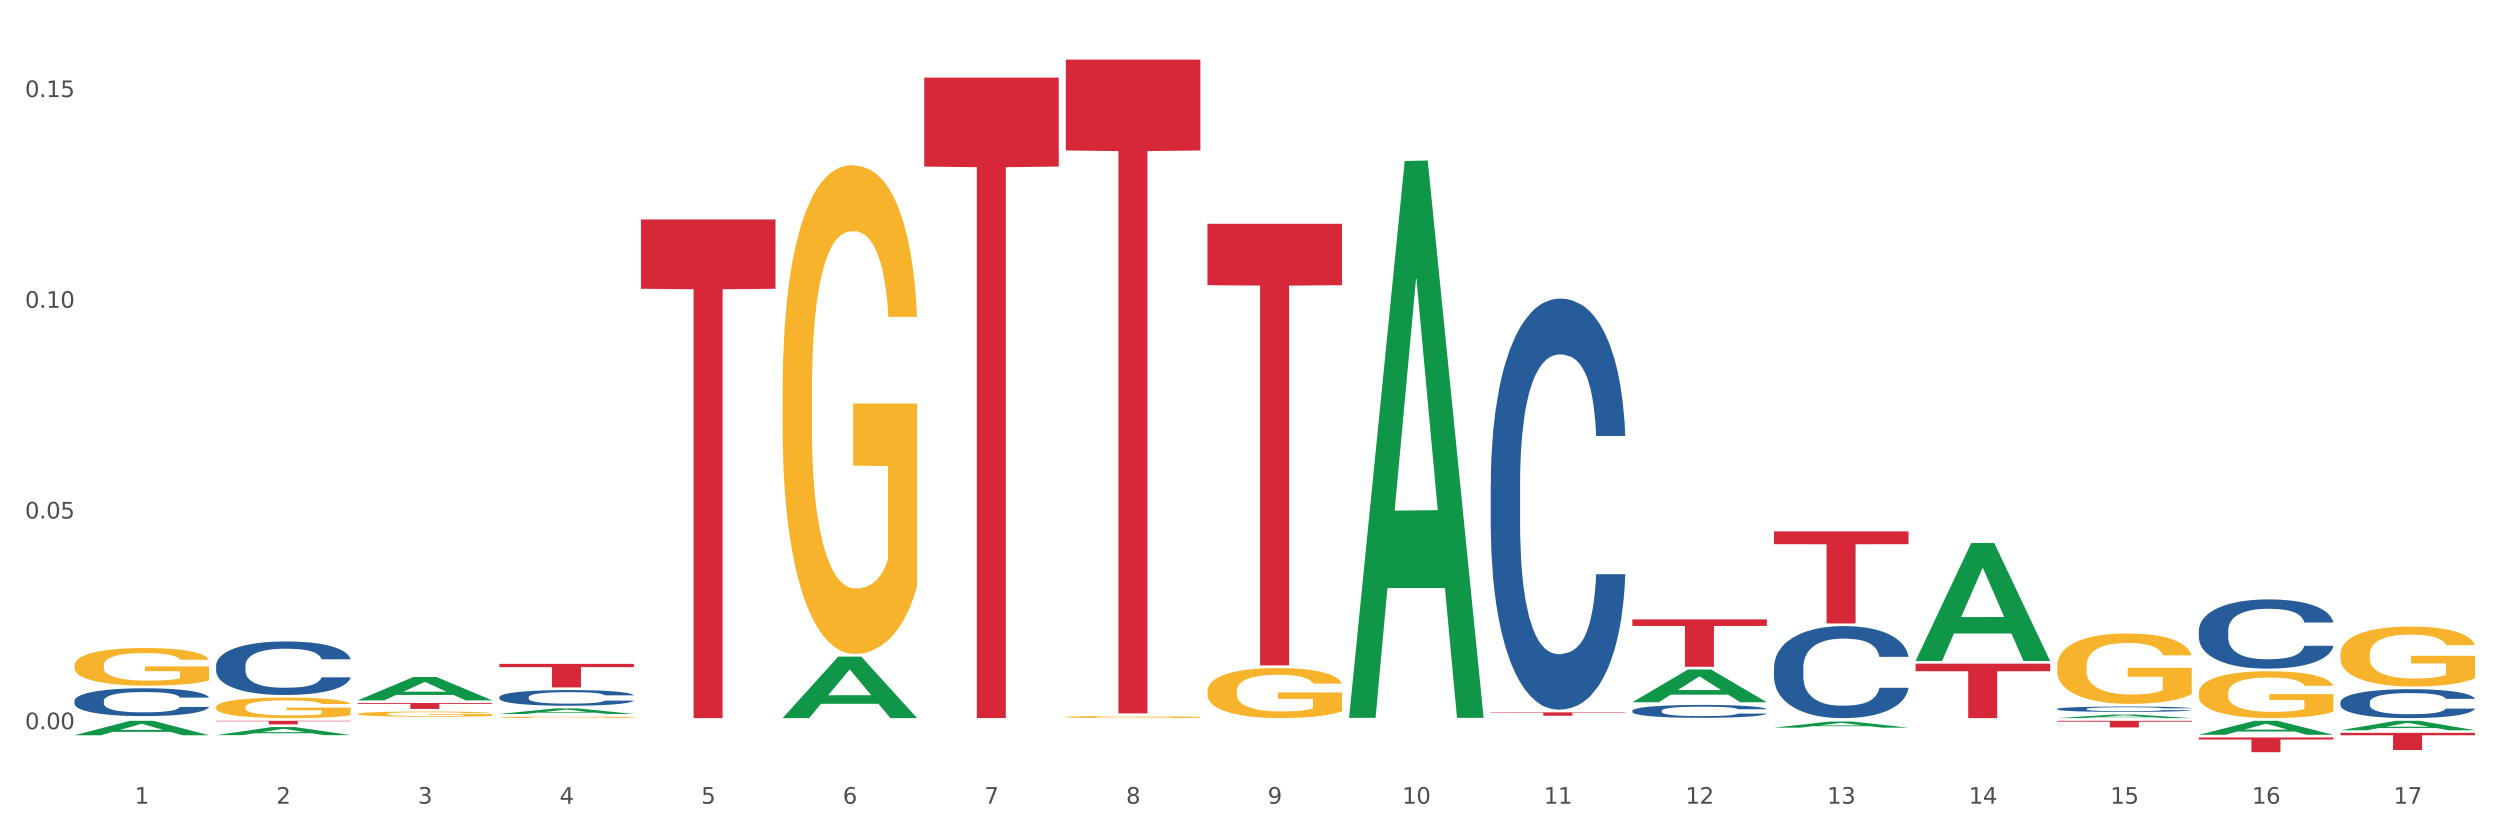 <?xml version="1.0" encoding="utf-8" standalone="no"?>
<!DOCTYPE svg PUBLIC "-//W3C//DTD SVG 1.1//EN"
  "http://www.w3.org/Graphics/SVG/1.1/DTD/svg11.dtd">
<svg xmlns:xlink="http://www.w3.org/1999/xlink" width="1080pt" height="360pt" viewBox="0 0 1080 360" xmlns="http://www.w3.org/2000/svg" version="1.1">
 <rect x="0" y="0" width="1080" height="360" fill="#333333" stroke="none"/>
 <defs>
  <style type="text/css">*{stroke-linejoin: round; stroke-linecap: butt}</style>
 </defs>
 <g id="figure_1">
  <g id="patch_1">
   <path d="M 0 360 
L 1080 360 
L 1080 0 
L 0 0 
z
" style="fill: #ffffff; stroke: #ffffff; stroke-linejoin: miter"/>
  </g>
  <g id="axes_1">
   <g id="matplotlib.axis_1">
    <g id="xtick_1">
     <g id="text_1">
      <!-- 1 -->
      <g style="fill: #4d4d4d" transform="translate(58.182 347.204) scale(0.096 -0.096)">
       <defs>
        <path id="DejaVuSans-31" d="M 794 531 
L 1825 531 
L 1825 4091 
L 703 3866 
L 703 4441 
L 1819 4666 
L 2450 4666 
L 2450 531 
L 3481 531 
L 3481 0 
L 794 0 
L 794 531 
z
" transform="scale(0.016)"/>
       </defs>
       <use xlink:href="#DejaVuSans-31"/>
      </g>
     </g>
    </g>
    <g id="xtick_2">
     <g id="text_2">
      <!-- 2 -->
      <g style="fill: #4d4d4d" transform="translate(119.364 347.204) scale(0.096 -0.096)">
       <defs>
        <path id="DejaVuSans-32" d="M 1228 531 
L 3431 531 
L 3431 0 
L 469 0 
L 469 531 
Q 828 903 1448 1529 
Q 2069 2156 2228 2338 
Q 2531 2678 2651 2914 
Q 2772 3150 2772 3378 
Q 2772 3750 2511 3984 
Q 2250 4219 1831 4219 
Q 1534 4219 1204 4116 
Q 875 4013 500 3803 
L 500 4441 
Q 881 4594 1212 4672 
Q 1544 4750 1819 4750 
Q 2544 4750 2975 4387 
Q 3406 4025 3406 3419 
Q 3406 3131 3298 2873 
Q 3191 2616 2906 2266 
Q 2828 2175 2409 1742 
Q 1991 1309 1228 531 
z
" transform="scale(0.016)"/>
       </defs>
       <use xlink:href="#DejaVuSans-32"/>
      </g>
     </g>
    </g>
    <g id="xtick_3">
     <g id="text_3">
      <!-- 3 -->
      <g style="fill: #4d4d4d" transform="translate(180.545 347.204) scale(0.096 -0.096)">
       <defs>
        <path id="DejaVuSans-33" d="M 2597 2516 
Q 3050 2419 3304 2112 
Q 3559 1806 3559 1356 
Q 3559 666 3084 287 
Q 2609 -91 1734 -91 
Q 1441 -91 1130 -33 
Q 819 25 488 141 
L 488 750 
Q 750 597 1062 519 
Q 1375 441 1716 441 
Q 2309 441 2620 675 
Q 2931 909 2931 1356 
Q 2931 1769 2642 2001 
Q 2353 2234 1838 2234 
L 1294 2234 
L 1294 2753 
L 1863 2753 
Q 2328 2753 2575 2939 
Q 2822 3125 2822 3475 
Q 2822 3834 2567 4026 
Q 2313 4219 1838 4219 
Q 1578 4219 1281 4162 
Q 984 4106 628 3988 
L 628 4550 
Q 988 4650 1302 4700 
Q 1616 4750 1894 4750 
Q 2613 4750 3031 4423 
Q 3450 4097 3450 3541 
Q 3450 3153 3228 2886 
Q 3006 2619 2597 2516 
z
" transform="scale(0.016)"/>
       </defs>
       <use xlink:href="#DejaVuSans-33"/>
      </g>
     </g>
    </g>
    <g id="xtick_4">
     <g id="text_4">
      <!-- 4 -->
      <g style="fill: #4d4d4d" transform="translate(241.726 347.204) scale(0.096 -0.096)">
       <defs>
        <path id="DejaVuSans-34" d="M 2419 4116 
L 825 1625 
L 2419 1625 
L 2419 4116 
z
M 2253 4666 
L 3047 4666 
L 3047 1625 
L 3713 1625 
L 3713 1100 
L 3047 1100 
L 3047 0 
L 2419 0 
L 2419 1100 
L 313 1100 
L 313 1709 
L 2253 4666 
z
" transform="scale(0.016)"/>
       </defs>
       <use xlink:href="#DejaVuSans-34"/>
      </g>
     </g>
    </g>
    <g id="xtick_5">
     <g id="text_5">
      <!-- 5 -->
      <g style="fill: #4d4d4d" transform="translate(302.908 347.204) scale(0.096 -0.096)">
       <defs>
        <path id="DejaVuSans-35" d="M 691 4666 
L 3169 4666 
L 3169 4134 
L 1269 4134 
L 1269 2991 
Q 1406 3038 1543 3061 
Q 1681 3084 1819 3084 
Q 2600 3084 3056 2656 
Q 3513 2228 3513 1497 
Q 3513 744 3044 326 
Q 2575 -91 1722 -91 
Q 1428 -91 1123 -41 
Q 819 9 494 109 
L 494 744 
Q 775 591 1075 516 
Q 1375 441 1709 441 
Q 2250 441 2565 725 
Q 2881 1009 2881 1497 
Q 2881 1984 2565 2268 
Q 2250 2553 1709 2553 
Q 1456 2553 1204 2497 
Q 953 2441 691 2322 
L 691 4666 
z
" transform="scale(0.016)"/>
       </defs>
       <use xlink:href="#DejaVuSans-35"/>
      </g>
     </g>
    </g>
    <g id="xtick_6">
     <g id="text_6">
      <!-- 6 -->
      <g style="fill: #4d4d4d" transform="translate(364.089 347.204) scale(0.096 -0.096)">
       <defs>
        <path id="DejaVuSans-36" d="M 2113 2584 
Q 1688 2584 1439 2293 
Q 1191 2003 1191 1497 
Q 1191 994 1439 701 
Q 1688 409 2113 409 
Q 2538 409 2786 701 
Q 3034 994 3034 1497 
Q 3034 2003 2786 2293 
Q 2538 2584 2113 2584 
z
M 3366 4563 
L 3366 3988 
Q 3128 4100 2886 4159 
Q 2644 4219 2406 4219 
Q 1781 4219 1451 3797 
Q 1122 3375 1075 2522 
Q 1259 2794 1537 2939 
Q 1816 3084 2150 3084 
Q 2853 3084 3261 2657 
Q 3669 2231 3669 1497 
Q 3669 778 3244 343 
Q 2819 -91 2113 -91 
Q 1303 -91 875 529 
Q 447 1150 447 2328 
Q 447 3434 972 4092 
Q 1497 4750 2381 4750 
Q 2619 4750 2861 4703 
Q 3103 4656 3366 4563 
z
" transform="scale(0.016)"/>
       </defs>
       <use xlink:href="#DejaVuSans-36"/>
      </g>
     </g>
    </g>
    <g id="xtick_7">
     <g id="text_7">
      <!-- 7 -->
      <g style="fill: #4d4d4d" transform="translate(425.271 347.204) scale(0.096 -0.096)">
       <defs>
        <path id="DejaVuSans-37" d="M 525 4666 
L 3525 4666 
L 3525 4397 
L 1831 0 
L 1172 0 
L 2766 4134 
L 525 4134 
L 525 4666 
z
" transform="scale(0.016)"/>
       </defs>
       <use xlink:href="#DejaVuSans-37"/>
      </g>
     </g>
    </g>
    <g id="xtick_8">
     <g id="text_8">
      <!-- 8 -->
      <g style="fill: #4d4d4d" transform="translate(486.452 347.204) scale(0.096 -0.096)">
       <defs>
        <path id="DejaVuSans-38" d="M 2034 2216 
Q 1584 2216 1326 1975 
Q 1069 1734 1069 1313 
Q 1069 891 1326 650 
Q 1584 409 2034 409 
Q 2484 409 2743 651 
Q 3003 894 3003 1313 
Q 3003 1734 2745 1975 
Q 2488 2216 2034 2216 
z
M 1403 2484 
Q 997 2584 770 2862 
Q 544 3141 544 3541 
Q 544 4100 942 4425 
Q 1341 4750 2034 4750 
Q 2731 4750 3128 4425 
Q 3525 4100 3525 3541 
Q 3525 3141 3298 2862 
Q 3072 2584 2669 2484 
Q 3125 2378 3379 2068 
Q 3634 1759 3634 1313 
Q 3634 634 3220 271 
Q 2806 -91 2034 -91 
Q 1263 -91 848 271 
Q 434 634 434 1313 
Q 434 1759 690 2068 
Q 947 2378 1403 2484 
z
M 1172 3481 
Q 1172 3119 1398 2916 
Q 1625 2713 2034 2713 
Q 2441 2713 2670 2916 
Q 2900 3119 2900 3481 
Q 2900 3844 2670 4047 
Q 2441 4250 2034 4250 
Q 1625 4250 1398 4047 
Q 1172 3844 1172 3481 
z
" transform="scale(0.016)"/>
       </defs>
       <use xlink:href="#DejaVuSans-38"/>
      </g>
     </g>
    </g>
    <g id="xtick_9">
     <g id="text_9">
      <!-- 9 -->
      <g style="fill: #4d4d4d" transform="translate(547.634 347.204) scale(0.096 -0.096)">
       <defs>
        <path id="DejaVuSans-39" d="M 703 97 
L 703 672 
Q 941 559 1184 500 
Q 1428 441 1663 441 
Q 2288 441 2617 861 
Q 2947 1281 2994 2138 
Q 2813 1869 2534 1725 
Q 2256 1581 1919 1581 
Q 1219 1581 811 2004 
Q 403 2428 403 3163 
Q 403 3881 828 4315 
Q 1253 4750 1959 4750 
Q 2769 4750 3195 4129 
Q 3622 3509 3622 2328 
Q 3622 1225 3098 567 
Q 2575 -91 1691 -91 
Q 1453 -91 1209 -44 
Q 966 3 703 97 
z
M 1959 2075 
Q 2384 2075 2632 2365 
Q 2881 2656 2881 3163 
Q 2881 3666 2632 3958 
Q 2384 4250 1959 4250 
Q 1534 4250 1286 3958 
Q 1038 3666 1038 3163 
Q 1038 2656 1286 2365 
Q 1534 2075 1959 2075 
z
" transform="scale(0.016)"/>
       </defs>
       <use xlink:href="#DejaVuSans-39"/>
      </g>
     </g>
    </g>
    <g id="xtick_10">
     <g id="text_10">
      <!-- 10 -->
      <g style="fill: #4d4d4d" transform="translate(605.761 347.204) scale(0.096 -0.096)">
       <defs>
        <path id="DejaVuSans-30" d="M 2034 4250 
Q 1547 4250 1301 3770 
Q 1056 3291 1056 2328 
Q 1056 1369 1301 889 
Q 1547 409 2034 409 
Q 2525 409 2770 889 
Q 3016 1369 3016 2328 
Q 3016 3291 2770 3770 
Q 2525 4250 2034 4250 
z
M 2034 4750 
Q 2819 4750 3233 4129 
Q 3647 3509 3647 2328 
Q 3647 1150 3233 529 
Q 2819 -91 2034 -91 
Q 1250 -91 836 529 
Q 422 1150 422 2328 
Q 422 3509 836 4129 
Q 1250 4750 2034 4750 
z
" transform="scale(0.016)"/>
       </defs>
       <use xlink:href="#DejaVuSans-31"/>
       <use xlink:href="#DejaVuSans-30" transform="translate(63.623 0)"/>
      </g>
     </g>
    </g>
    <g id="xtick_11">
     <g id="text_11">
      <!-- 11 -->
      <g style="fill: #4d4d4d" transform="translate(666.942 347.204) scale(0.096 -0.096)">
       <use xlink:href="#DejaVuSans-31"/>
       <use xlink:href="#DejaVuSans-31" transform="translate(63.623 0)"/>
      </g>
     </g>
    </g>
    <g id="xtick_12">
     <g id="text_12">
      <!-- 12 -->
      <g style="fill: #4d4d4d" transform="translate(728.124 347.204) scale(0.096 -0.096)">
       <use xlink:href="#DejaVuSans-31"/>
       <use xlink:href="#DejaVuSans-32" transform="translate(63.623 0)"/>
      </g>
     </g>
    </g>
    <g id="xtick_13">
     <g id="text_13">
      <!-- 13 -->
      <g style="fill: #4d4d4d" transform="translate(789.305 347.204) scale(0.096 -0.096)">
       <use xlink:href="#DejaVuSans-31"/>
       <use xlink:href="#DejaVuSans-33" transform="translate(63.623 0)"/>
      </g>
     </g>
    </g>
    <g id="xtick_14">
     <g id="text_14">
      <!-- 14 -->
      <g style="fill: #4d4d4d" transform="translate(850.487 347.204) scale(0.096 -0.096)">
       <use xlink:href="#DejaVuSans-31"/>
       <use xlink:href="#DejaVuSans-34" transform="translate(63.623 0)"/>
      </g>
     </g>
    </g>
    <g id="xtick_15">
     <g id="text_15">
      <!-- 15 -->
      <g style="fill: #4d4d4d" transform="translate(911.668 347.204) scale(0.096 -0.096)">
       <use xlink:href="#DejaVuSans-31"/>
       <use xlink:href="#DejaVuSans-35" transform="translate(63.623 0)"/>
      </g>
     </g>
    </g>
    <g id="xtick_16">
     <g id="text_16">
      <!-- 16 -->
      <g style="fill: #4d4d4d" transform="translate(972.849 347.204) scale(0.096 -0.096)">
       <use xlink:href="#DejaVuSans-31"/>
       <use xlink:href="#DejaVuSans-36" transform="translate(63.623 0)"/>
      </g>
     </g>
    </g>
    <g id="xtick_17">
     <g id="text_17">
      <!-- 17 -->
      <g style="fill: #4d4d4d" transform="translate(1034.031 347.204) scale(0.096 -0.096)">
       <use xlink:href="#DejaVuSans-31"/>
       <use xlink:href="#DejaVuSans-37" transform="translate(63.623 0)"/>
      </g>
     </g>
    </g>
    <g id="xtick_18"/>
    <g id="xtick_19"/>
    <g id="xtick_20"/>
    <g id="xtick_21"/>
    <g id="xtick_22"/>
    <g id="xtick_23"/>
    <g id="xtick_24"/>
    <g id="xtick_25"/>
    <g id="xtick_26"/>
    <g id="xtick_27"/>
    <g id="xtick_28"/>
    <g id="xtick_29"/>
    <g id="xtick_30"/>
    <g id="xtick_31"/>
    <g id="xtick_32"/>
    <g id="xtick_33"/>
   </g>
   <g id="matplotlib.axis_2">
    <g id="ytick_1">
     <g id="text_18">
      <!-- 0.00 -->
      <g style="fill: #4d4d4d" transform="translate(10.8 315.02) scale(0.096 -0.096)">
       <defs>
        <path id="DejaVuSans-2e" d="M 684 794 
L 1344 794 
L 1344 0 
L 684 0 
L 684 794 
z
" transform="scale(0.016)"/>
       </defs>
       <use xlink:href="#DejaVuSans-30"/>
       <use xlink:href="#DejaVuSans-2e" transform="translate(63.623 0)"/>
       <use xlink:href="#DejaVuSans-30" transform="translate(95.41 0)"/>
       <use xlink:href="#DejaVuSans-30" transform="translate(159.033 0)"/>
      </g>
     </g>
    </g>
    <g id="ytick_2">
     <g id="text_19">
      <!-- 0.05 -->
      <g style="fill: #4d4d4d" transform="translate(10.8 223.993) scale(0.096 -0.096)">
       <use xlink:href="#DejaVuSans-30"/>
       <use xlink:href="#DejaVuSans-2e" transform="translate(63.623 0)"/>
       <use xlink:href="#DejaVuSans-30" transform="translate(95.41 0)"/>
       <use xlink:href="#DejaVuSans-35" transform="translate(159.033 0)"/>
      </g>
     </g>
    </g>
    <g id="ytick_3">
     <g id="text_20">
      <!-- 0.10 -->
      <g style="fill: #4d4d4d" transform="translate(10.8 132.967) scale(0.096 -0.096)">
       <use xlink:href="#DejaVuSans-30"/>
       <use xlink:href="#DejaVuSans-2e" transform="translate(63.623 0)"/>
       <use xlink:href="#DejaVuSans-31" transform="translate(95.41 0)"/>
       <use xlink:href="#DejaVuSans-30" transform="translate(159.033 0)"/>
      </g>
     </g>
    </g>
    <g id="ytick_4">
     <g id="text_21">
      <!-- 0.15 -->
      <g style="fill: #4d4d4d" transform="translate(10.8 41.94) scale(0.096 -0.096)">
       <use xlink:href="#DejaVuSans-30"/>
       <use xlink:href="#DejaVuSans-2e" transform="translate(63.623 0)"/>
       <use xlink:href="#DejaVuSans-31" transform="translate(95.41 0)"/>
       <use xlink:href="#DejaVuSans-35" transform="translate(159.033 0)"/>
      </g>
     </g>
    </g>
    <g id="ytick_5"/>
    <g id="ytick_6"/>
    <g id="ytick_7"/>
   </g>
   <g id="PolyCollection_1">
    <path d="M 32.175 317.61 
L 32.235 317.604 
L 56.203 311.379 
L 66.15 311.373 
L 90.297 317.622 
L 78.793 317.622 
L 73.58 316.167 
L 48.833 316.167 
L 48.653 316.19 
L 43.62 317.622 
L 32.175 317.622 
L 32.175 317.61 
L 51.949 315.298 
L 70.464 315.293 
L 61.296 312.705 
L 61.176 312.693 
L 61.056 312.711 
L 51.889 315.293 
L 51.949 315.298 
L 32.175 317.61 
z
" clip-path="url(#p0321c7296f)" style="fill: #109648"/>
    <path d="M 93.356 317.57 
L 93.416 317.567 
L 117.384 314.09 
L 127.331 314.087 
L 151.479 317.577 
L 139.974 317.577 
L 134.761 316.764 
L 110.014 316.764 
L 109.834 316.777 
L 104.801 317.577 
L 93.356 317.577 
L 93.356 317.57 
L 113.13 316.279 
L 131.645 316.276 
L 122.478 314.831 
L 122.358 314.824 
L 122.238 314.834 
L 113.07 316.276 
L 113.13 316.279 
L 93.356 317.57 
z
" clip-path="url(#p0321c7296f)" style="fill: #109648"/>
    <path d="M 154.538 302.543 
L 154.598 302.534 
L 178.566 292.463 
L 188.512 292.453 
L 212.66 302.562 
L 201.156 302.562 
L 195.943 300.208 
L 171.196 300.208 
L 171.016 300.246 
L 165.983 302.562 
L 154.538 302.562 
L 154.538 302.543 
L 174.311 298.803 
L 192.827 298.794 
L 183.659 294.608 
L 183.539 294.589 
L 183.419 294.617 
L 174.251 298.794 
L 174.311 298.803 
L 154.538 302.543 
z
" clip-path="url(#p0321c7296f)" style="fill: #109648"/>
    <path d="M 215.719 308.437 
L 215.779 308.435 
L 239.747 306.026 
L 249.694 306.024 
L 273.842 308.441 
L 262.337 308.441 
L 257.124 307.879 
L 232.377 307.879 
L 232.197 307.888 
L 227.164 308.441 
L 215.719 308.441 
L 215.719 308.437 
L 235.493 307.543 
L 254.008 307.54 
L 244.84 306.539 
L 244.72 306.535 
L 244.601 306.542 
L 235.433 307.54 
L 235.493 307.543 
L 215.719 308.437 
z
" clip-path="url(#p0321c7296f)" style="fill: #109648"/>
    <path d="M 338.082 310.181 
L 338.142 310.156 
L 362.11 283.666 
L 372.057 283.641 
L 396.204 310.231 
L 384.7 310.231 
L 379.487 304.039 
L 354.74 304.039 
L 354.56 304.139 
L 349.527 310.231 
L 338.082 310.231 
L 338.082 310.181 
L 357.856 300.344 
L 376.371 300.319 
L 367.203 289.309 
L 367.083 289.259 
L 366.963 289.334 
L 357.796 300.319 
L 357.856 300.344 
L 338.082 310.181 
z
" clip-path="url(#p0321c7296f)" style="fill: #109648"/>
    <path d="M 215.719 286.792 
L 273.842 286.792 
L 273.842 288.206 
L 250.978 288.215 
L 250.978 296.963 
L 238.445 296.963 
L 238.445 288.215 
L 215.719 288.206 
L 215.719 286.802 
L 215.719 286.792 
z
" clip-path="url(#p0321c7296f)" style="fill: #d62839"/>
    <path d="M 154.538 303.705 
L 212.66 303.705 
L 212.66 304.058 
L 189.797 304.06 
L 189.797 306.245 
L 177.263 306.245 
L 177.263 304.06 
L 154.538 304.058 
L 154.538 303.707 
L 154.538 303.705 
z
" clip-path="url(#p0321c7296f)" style="fill: #d62839"/>
    <path d="M 93.356 311.373 
L 151.479 311.373 
L 151.479 311.591 
L 128.615 311.593 
L 128.615 312.944 
L 116.082 312.944 
L 116.082 311.593 
L 93.356 311.591 
L 93.356 311.374 
L 93.356 311.373 
z
" clip-path="url(#p0321c7296f)" style="fill: #d62839"/>
    <path d="M 582.808 309.67 
L 582.868 309.444 
L 606.836 69.553 
L 616.782 69.327 
L 640.93 310.123 
L 629.425 310.123 
L 624.212 254.05 
L 599.465 254.05 
L 599.286 254.954 
L 594.252 310.123 
L 582.808 310.123 
L 582.808 309.67 
L 602.581 220.587 
L 621.097 220.361 
L 611.929 120.652 
L 611.809 120.2 
L 611.689 120.878 
L 602.521 220.361 
L 602.581 220.587 
L 582.808 309.67 
z
" clip-path="url(#p0321c7296f)" style="fill: #109648"/>
    <path d="M 705.171 303.359 
L 705.23 303.346 
L 729.198 289.22 
L 739.145 289.207 
L 763.293 303.386 
L 751.788 303.386 
L 746.575 300.084 
L 721.828 300.084 
L 721.649 300.137 
L 716.615 303.386 
L 705.171 303.386 
L 705.171 303.359 
L 724.944 298.114 
L 743.459 298.1 
L 734.292 292.229 
L 734.172 292.202 
L 734.052 292.242 
L 724.884 298.1 
L 724.944 298.114 
L 705.171 303.359 
z
" clip-path="url(#p0321c7296f)" style="fill: #109648"/>
    <path d="M 276.901 94.819 
L 335.023 94.819 
L 335.023 124.754 
L 312.16 124.957 
L 312.16 310.231 
L 299.626 310.231 
L 299.626 124.957 
L 276.901 124.754 
L 276.901 95.021 
L 276.901 94.819 
z
" clip-path="url(#p0321c7296f)" style="fill: #d62839"/>
    <path d="M 1011.078 316.608 
L 1069.2 316.608 
L 1069.2 317.637 
L 1046.337 317.643 
L 1046.337 324.011 
L 1033.803 324.011 
L 1033.803 317.643 
L 1011.078 317.637 
L 1011.078 316.615 
L 1011.078 316.608 
z
" clip-path="url(#p0321c7296f)" style="fill: #d62839"/>
    <path d="M 949.896 318.584 
L 1008.019 318.584 
L 1008.019 319.468 
L 985.155 319.474 
L 985.155 324.95 
L 972.622 324.95 
L 972.622 319.474 
L 949.896 319.468 
L 949.896 318.59 
L 949.896 318.584 
z
" clip-path="url(#p0321c7296f)" style="fill: #d62839"/>
    <path d="M 888.715 311.373 
L 946.837 311.373 
L 946.837 311.773 
L 923.974 311.776 
L 923.974 314.252 
L 911.44 314.252 
L 911.44 311.776 
L 888.715 311.773 
L 888.715 311.376 
L 888.715 311.373 
z
" clip-path="url(#p0321c7296f)" style="fill: #d62839"/>
    <path d="M 460.445 25.759 
L 518.567 25.759 
L 518.567 65.007 
L 495.704 65.272 
L 495.704 308.179 
L 483.17 308.179 
L 483.17 65.272 
L 460.445 65.007 
L 460.445 26.025 
L 460.445 25.759 
z
" clip-path="url(#p0321c7296f)" style="fill: #d62839"/>
    <path d="M 399.263 33.514 
L 457.386 33.514 
L 457.386 71.966 
L 434.523 72.226 
L 434.523 310.215 
L 421.989 310.215 
L 421.989 72.226 
L 399.263 71.966 
L 399.263 33.774 
L 399.263 33.514 
z
" clip-path="url(#p0321c7296f)" style="fill: #d62839"/>
    <path d="M 521.626 96.695 
L 579.749 96.695 
L 579.749 123.205 
L 556.885 123.384 
L 556.885 287.458 
L 544.352 287.458 
L 544.352 123.384 
L 521.626 123.205 
L 521.626 96.874 
L 521.626 96.695 
z
" clip-path="url(#p0321c7296f)" style="fill: #d62839"/>
    <path d="M 643.989 307.736 
L 702.112 307.736 
L 702.112 307.937 
L 679.248 307.939 
L 679.248 309.184 
L 666.715 309.184 
L 666.715 307.939 
L 643.989 307.937 
L 643.989 307.737 
L 643.989 307.736 
z
" clip-path="url(#p0321c7296f)" style="fill: #d62839"/>
    <path d="M 705.171 267.567 
L 763.293 267.567 
L 763.293 270.415 
L 740.43 270.434 
L 740.43 288.064 
L 727.896 288.064 
L 727.896 270.434 
L 705.171 270.415 
L 705.171 267.586 
L 705.171 267.567 
z
" clip-path="url(#p0321c7296f)" style="fill: #d62839"/>
    <path d="M 766.352 229.556 
L 824.474 229.556 
L 824.474 235.084 
L 801.611 235.122 
L 801.611 269.335 
L 789.078 269.335 
L 789.078 235.122 
L 766.352 235.084 
L 766.352 229.594 
L 766.352 229.556 
z
" clip-path="url(#p0321c7296f)" style="fill: #d62839"/>
    <path d="M 827.533 286.695 
L 885.656 286.695 
L 885.656 289.966 
L 862.792 289.988 
L 862.792 310.231 
L 850.259 310.231 
L 850.259 289.988 
L 827.533 289.966 
L 827.533 286.717 
L 827.533 286.695 
z
" clip-path="url(#p0321c7296f)" style="fill: #d62839"/>
    <path d="M 766.352 314.337 
L 766.412 314.334 
L 790.38 311.718 
L 800.327 311.715 
L 824.474 314.342 
L 812.97 314.342 
L 807.757 313.73 
L 783.01 313.73 
L 782.83 313.74 
L 777.797 314.342 
L 766.352 314.342 
L 766.352 314.337 
L 786.126 313.365 
L 804.641 313.363 
L 795.473 312.275 
L 795.353 312.27 
L 795.233 312.278 
L 786.066 313.363 
L 786.126 313.365 
L 766.352 314.337 
z
" clip-path="url(#p0321c7296f)" style="fill: #109648"/>
    <path d="M 827.533 285.457 
L 827.593 285.409 
L 851.561 234.595 
L 861.508 234.547 
L 885.656 285.553 
L 874.151 285.553 
L 868.938 273.675 
L 844.191 273.675 
L 844.011 273.867 
L 838.978 285.553 
L 827.533 285.553 
L 827.533 285.457 
L 847.307 266.587 
L 865.822 266.539 
L 856.654 245.419 
L 856.535 245.323 
L 856.415 245.467 
L 847.247 266.539 
L 847.307 266.587 
L 827.533 285.457 
z
" clip-path="url(#p0321c7296f)" style="fill: #109648"/>
    <path d="M 215.719 309.883 
L 215.788 309.882 
L 215.788 309.861 
L 215.925 309.843 
L 216.611 309.798 
L 217.641 309.762 
L 218.395 309.742 
L 219.15 309.726 
L 220.042 309.71 
L 221.14 309.694 
L 223.13 309.67 
L 224.366 309.657 
L 225.875 309.644 
L 228.62 309.625 
L 230.61 309.615 
L 232.669 309.606 
L 236.031 309.595 
L 238.227 309.59 
L 240.56 309.587 
L 243.374 309.585 
L 245.501 309.584 
L 250.167 309.586 
L 254.147 309.591 
L 256.069 309.595 
L 258.539 309.602 
L 259.843 309.607 
L 261.97 309.616 
L 264.166 309.629 
L 265.676 309.639 
L 267.94 309.66 
L 269.656 309.68 
L 271.234 309.704 
L 272.057 309.722 
L 272.675 309.737 
L 273.224 309.756 
L 273.773 309.785 
L 261.421 309.785 
L 260.941 309.764 
L 260.186 309.745 
L 259.088 309.726 
L 258.127 309.714 
L 256.48 309.699 
L 254.971 309.69 
L 253.392 309.683 
L 251.471 309.677 
L 249.961 309.674 
L 247.834 309.671 
L 243.648 309.672 
L 240.835 309.677 
L 238.913 309.683 
L 237.678 309.688 
L 236.58 309.694 
L 235.345 309.702 
L 233.904 309.714 
L 232.875 309.726 
L 231.845 309.74 
L 231.022 309.754 
L 230.267 309.771 
L 229.649 309.788 
L 229.169 309.807 
L 228.757 309.829 
L 228.414 309.866 
L 228.414 309.947 
L 228.551 309.965 
L 228.895 309.99 
L 229.306 310.008 
L 229.993 310.03 
L 230.61 310.045 
L 231.777 310.066 
L 233.08 310.084 
L 234.11 310.095 
L 235.139 310.104 
L 236.923 310.117 
L 238.913 310.128 
L 240.629 310.134 
L 242.962 310.14 
L 244.54 310.143 
L 245.913 310.144 
L 249.275 310.144 
L 251.677 310.142 
L 254.353 310.138 
L 256.412 310.133 
L 258.127 310.126 
L 260.049 310.115 
L 261.284 310.105 
L 261.284 309.982 
L 246.187 309.981 
L 246.187 309.899 
L 273.842 309.899 
L 273.842 310.14 
L 272.675 310.153 
L 271.371 310.164 
L 269.999 310.174 
L 267.94 310.186 
L 265.47 310.198 
L 263.274 310.206 
L 260.941 310.213 
L 258.196 310.22 
L 254.628 310.226 
L 252.432 310.228 
L 249.687 310.23 
L 246.462 310.231 
L 243.648 310.229 
L 240.903 310.226 
L 238.021 310.221 
L 235.208 310.213 
L 233.08 310.206 
L 230.953 310.196 
L 228.689 310.184 
L 226.905 310.172 
L 225.532 310.161 
L 224.022 310.148 
L 222.376 310.13 
L 221.14 310.114 
L 220.042 310.098 
L 218.876 310.076 
L 218.052 310.058 
L 217.229 310.035 
L 216.749 310.018 
L 216.2 309.991 
L 215.788 309.954 
L 215.719 309.883 
z
" clip-path="url(#p0321c7296f)" style="fill: #f7b32b"/>
    <path d="M 32.175 287.455 
L 32.244 287.441 
L 32.244 286.906 
L 32.381 286.446 
L 33.067 285.333 
L 34.096 284.413 
L 34.851 283.923 
L 35.606 283.522 
L 36.498 283.122 
L 37.596 282.706 
L 39.586 282.098 
L 40.821 281.786 
L 42.331 281.459 
L 45.076 280.984 
L 47.066 280.717 
L 49.124 280.495 
L 52.487 280.228 
L 54.683 280.109 
L 57.016 280.02 
L 59.829 279.96 
L 61.957 279.946 
L 66.623 279.99 
L 70.603 280.124 
L 72.524 280.228 
L 74.995 280.406 
L 76.299 280.524 
L 78.426 280.762 
L 80.622 281.074 
L 82.131 281.341 
L 84.396 281.845 
L 86.111 282.35 
L 87.69 282.973 
L 88.513 283.404 
L 89.131 283.804 
L 89.68 284.264 
L 90.229 284.992 
L 77.877 284.992 
L 77.397 284.472 
L 76.642 283.982 
L 75.544 283.508 
L 74.583 283.211 
L 72.936 282.84 
L 71.426 282.602 
L 69.848 282.424 
L 67.927 282.276 
L 66.417 282.201 
L 64.29 282.142 
L 60.104 282.157 
L 57.29 282.276 
L 55.369 282.424 
L 54.134 282.558 
L 53.036 282.706 
L 51.801 282.914 
L 50.36 283.226 
L 49.33 283.508 
L 48.301 283.864 
L 47.478 284.22 
L 46.723 284.635 
L 46.105 285.081 
L 45.625 285.541 
L 45.213 286.105 
L 44.87 287.04 
L 44.87 289.073 
L 45.007 289.533 
L 45.35 290.142 
L 45.762 290.602 
L 46.448 291.151 
L 47.066 291.522 
L 48.232 292.056 
L 49.536 292.502 
L 50.566 292.784 
L 51.595 293.021 
L 53.379 293.347 
L 55.369 293.615 
L 57.085 293.778 
L 59.418 293.926 
L 60.996 293.986 
L 62.368 294.015 
L 65.731 294.015 
L 68.133 293.971 
L 70.809 293.867 
L 72.868 293.733 
L 74.583 293.57 
L 76.504 293.303 
L 77.74 293.051 
L 77.74 289.949 
L 62.643 289.934 
L 62.643 287.871 
L 90.297 287.871 
L 90.297 293.926 
L 89.131 294.238 
L 87.827 294.52 
L 86.455 294.772 
L 84.396 295.084 
L 81.926 295.381 
L 79.73 295.589 
L 77.397 295.767 
L 74.652 295.93 
L 71.083 296.078 
L 68.887 296.138 
L 66.143 296.182 
L 62.917 296.197 
L 60.104 296.167 
L 57.359 296.093 
L 54.477 295.96 
L 51.663 295.767 
L 49.536 295.574 
L 47.409 295.336 
L 45.144 295.025 
L 43.36 294.728 
L 41.988 294.461 
L 40.478 294.119 
L 38.831 293.674 
L 37.596 293.273 
L 36.498 292.858 
L 35.332 292.323 
L 34.508 291.863 
L 33.685 291.285 
L 33.204 290.854 
L 32.655 290.186 
L 32.244 289.251 
L 32.175 287.455 
z
" clip-path="url(#p0321c7296f)" style="fill: #f7b32b"/>
    <path d="M 93.356 305.468 
L 93.425 305.459 
L 93.425 305.168 
L 93.562 304.918 
L 94.248 304.311 
L 95.278 303.81 
L 96.033 303.543 
L 96.787 303.325 
L 97.68 303.106 
L 98.778 302.88 
L 100.768 302.548 
L 102.003 302.378 
L 103.512 302.201 
L 106.257 301.942 
L 108.247 301.796 
L 110.306 301.675 
L 113.668 301.529 
L 115.864 301.465 
L 118.197 301.416 
L 121.011 301.384 
L 123.138 301.376 
L 127.804 301.4 
L 131.784 301.473 
L 133.706 301.529 
L 136.176 301.626 
L 137.48 301.691 
L 139.607 301.82 
L 141.803 301.99 
L 143.313 302.136 
L 145.577 302.411 
L 147.293 302.686 
L 148.871 303.025 
L 149.695 303.26 
L 150.312 303.478 
L 150.861 303.729 
L 151.41 304.125 
L 139.058 304.125 
L 138.578 303.842 
L 137.823 303.575 
L 136.725 303.316 
L 135.764 303.155 
L 134.118 302.953 
L 132.608 302.823 
L 131.03 302.726 
L 129.108 302.645 
L 127.599 302.605 
L 125.471 302.573 
L 121.285 302.581 
L 118.472 302.645 
L 116.55 302.726 
L 115.315 302.799 
L 114.217 302.88 
L 112.982 302.993 
L 111.541 303.163 
L 110.512 303.316 
L 109.482 303.511 
L 108.659 303.705 
L 107.904 303.931 
L 107.287 304.174 
L 106.806 304.424 
L 106.394 304.732 
L 106.051 305.241 
L 106.051 306.349 
L 106.189 306.6 
L 106.532 306.931 
L 106.943 307.182 
L 107.63 307.481 
L 108.247 307.683 
L 109.414 307.974 
L 110.718 308.217 
L 111.747 308.371 
L 112.776 308.5 
L 114.56 308.678 
L 116.55 308.823 
L 118.266 308.912 
L 120.599 308.993 
L 122.177 309.026 
L 123.55 309.042 
L 126.912 309.042 
L 129.314 309.018 
L 131.99 308.961 
L 134.049 308.888 
L 135.764 308.799 
L 137.686 308.654 
L 138.921 308.516 
L 138.921 306.826 
L 123.824 306.818 
L 123.824 305.694 
L 151.479 305.694 
L 151.479 308.993 
L 150.312 309.163 
L 149.008 309.317 
L 147.636 309.454 
L 145.577 309.624 
L 143.107 309.786 
L 140.911 309.899 
L 138.578 309.996 
L 135.833 310.085 
L 132.265 310.166 
L 130.069 310.198 
L 127.324 310.222 
L 124.099 310.231 
L 121.285 310.214 
L 118.54 310.174 
L 115.658 310.101 
L 112.845 309.996 
L 110.718 309.891 
L 108.59 309.762 
L 106.326 309.592 
L 104.542 309.43 
L 103.169 309.284 
L 101.66 309.098 
L 100.013 308.856 
L 98.778 308.637 
L 97.68 308.411 
L 96.513 308.12 
L 95.69 307.869 
L 94.866 307.554 
L 94.386 307.319 
L 93.837 306.955 
L 93.425 306.446 
L 93.356 305.468 
z
" clip-path="url(#p0321c7296f)" style="fill: #f7b32b"/>
    <path d="M 154.538 308.429 
L 154.606 308.427 
L 154.606 308.353 
L 154.744 308.289 
L 155.43 308.135 
L 156.459 308.007 
L 157.214 307.939 
L 157.969 307.884 
L 158.861 307.828 
L 159.959 307.77 
L 161.949 307.686 
L 163.184 307.643 
L 164.694 307.598 
L 167.439 307.532 
L 169.429 307.495 
L 171.487 307.464 
L 174.85 307.427 
L 177.046 307.41 
L 179.379 307.398 
L 182.192 307.39 
L 184.32 307.388 
L 188.986 307.394 
L 192.966 307.412 
L 194.887 307.427 
L 197.358 307.451 
L 198.661 307.468 
L 200.789 307.501 
L 202.985 307.544 
L 204.494 307.581 
L 206.759 307.651 
L 208.474 307.721 
L 210.053 307.807 
L 210.876 307.867 
L 211.494 307.923 
L 212.043 307.987 
L 212.592 308.087 
L 200.24 308.087 
L 199.759 308.015 
L 199.005 307.947 
L 197.907 307.882 
L 196.946 307.84 
L 195.299 307.789 
L 193.789 307.756 
L 192.211 307.731 
L 190.29 307.711 
L 188.78 307.7 
L 186.653 307.692 
L 182.467 307.694 
L 179.653 307.711 
L 177.732 307.731 
L 176.497 307.75 
L 175.399 307.77 
L 174.164 307.799 
L 172.723 307.842 
L 171.693 307.882 
L 170.664 307.931 
L 169.84 307.98 
L 169.086 308.038 
L 168.468 308.1 
L 167.988 308.164 
L 167.576 308.242 
L 167.233 308.372 
L 167.233 308.654 
L 167.37 308.717 
L 167.713 308.802 
L 168.125 308.866 
L 168.811 308.942 
L 169.429 308.993 
L 170.595 309.067 
L 171.899 309.129 
L 172.928 309.168 
L 173.958 309.201 
L 175.742 309.246 
L 177.732 309.283 
L 179.447 309.306 
L 181.781 309.327 
L 183.359 309.335 
L 184.731 309.339 
L 188.094 309.339 
L 190.495 309.333 
L 193.172 309.318 
L 195.23 309.3 
L 196.946 309.277 
L 198.867 309.24 
L 200.102 309.205 
L 200.102 308.775 
L 185.006 308.773 
L 185.006 308.487 
L 212.66 308.487 
L 212.66 309.327 
L 211.494 309.37 
L 210.19 309.409 
L 208.817 309.444 
L 206.759 309.487 
L 204.288 309.528 
L 202.092 309.557 
L 199.759 309.582 
L 197.014 309.605 
L 193.446 309.625 
L 191.25 309.633 
L 188.505 309.64 
L 185.28 309.642 
L 182.467 309.637 
L 179.722 309.627 
L 176.84 309.609 
L 174.026 309.582 
L 171.899 309.555 
L 169.772 309.522 
L 167.507 309.479 
L 165.723 309.438 
L 164.351 309.401 
L 162.841 309.353 
L 161.194 309.292 
L 159.959 309.236 
L 158.861 309.178 
L 157.694 309.104 
L 156.871 309.041 
L 156.048 308.96 
L 155.567 308.901 
L 155.018 308.808 
L 154.606 308.678 
L 154.538 308.429 
z
" clip-path="url(#p0321c7296f)" style="fill: #f7b32b"/>
    <path d="M 949.896 299.341 
L 949.965 299.323 
L 949.965 298.657 
L 950.102 298.084 
L 950.788 296.698 
L 951.818 295.551 
L 952.572 294.941 
L 953.327 294.442 
L 954.219 293.943 
L 955.317 293.425 
L 957.307 292.667 
L 958.543 292.279 
L 960.052 291.872 
L 962.797 291.281 
L 964.787 290.948 
L 966.846 290.671 
L 970.208 290.338 
L 972.404 290.19 
L 974.737 290.079 
L 977.551 290.005 
L 979.678 289.987 
L 984.344 290.042 
L 988.324 290.208 
L 990.246 290.338 
L 992.716 290.56 
L 994.02 290.708 
L 996.147 291.003 
L 998.343 291.392 
L 999.853 291.724 
L 1002.117 292.353 
L 1003.833 292.982 
L 1005.411 293.758 
L 1006.234 294.294 
L 1006.852 294.793 
L 1007.401 295.366 
L 1007.95 296.272 
L 995.598 296.272 
L 995.118 295.625 
L 994.363 295.015 
L 993.265 294.424 
L 992.304 294.054 
L 990.657 293.592 
L 989.148 293.296 
L 987.569 293.074 
L 985.648 292.889 
L 984.138 292.797 
L 982.011 292.723 
L 977.825 292.741 
L 975.012 292.889 
L 973.09 293.074 
L 971.855 293.24 
L 970.757 293.425 
L 969.522 293.684 
L 968.081 294.072 
L 967.052 294.424 
L 966.022 294.867 
L 965.199 295.311 
L 964.444 295.829 
L 963.826 296.383 
L 963.346 296.956 
L 962.934 297.659 
L 962.591 298.824 
L 962.591 301.356 
L 962.728 301.93 
L 963.072 302.688 
L 963.483 303.261 
L 964.169 303.945 
L 964.787 304.407 
L 965.954 305.072 
L 967.257 305.627 
L 968.287 305.978 
L 969.316 306.274 
L 971.1 306.681 
L 973.09 307.014 
L 974.806 307.217 
L 977.139 307.402 
L 978.717 307.476 
L 980.09 307.513 
L 983.452 307.513 
L 985.854 307.457 
L 988.53 307.328 
L 990.589 307.162 
L 992.304 306.958 
L 994.226 306.625 
L 995.461 306.311 
L 995.461 302.447 
L 980.364 302.429 
L 980.364 299.859 
L 1008.019 299.859 
L 1008.019 307.402 
L 1006.852 307.79 
L 1005.548 308.141 
L 1004.176 308.456 
L 1002.117 308.844 
L 999.647 309.214 
L 997.451 309.473 
L 995.118 309.694 
L 992.373 309.898 
L 988.805 310.083 
L 986.609 310.157 
L 983.864 310.212 
L 980.639 310.231 
L 977.825 310.194 
L 975.08 310.101 
L 972.198 309.935 
L 969.385 309.694 
L 967.257 309.454 
L 965.13 309.158 
L 962.866 308.77 
L 961.082 308.4 
L 959.709 308.067 
L 958.199 307.642 
L 956.553 307.088 
L 955.317 306.588 
L 954.219 306.071 
L 953.053 305.405 
L 952.229 304.832 
L 951.406 304.111 
L 950.926 303.575 
L 950.377 302.743 
L 949.965 301.578 
L 949.896 299.341 
z
" clip-path="url(#p0321c7296f)" style="fill: #f7b32b"/>
    <path d="M 1011.078 282.649 
L 1011.146 282.625 
L 1011.146 281.773 
L 1011.284 281.04 
L 1011.97 279.266 
L 1012.999 277.799 
L 1013.754 277.018 
L 1014.509 276.38 
L 1015.401 275.741 
L 1016.499 275.079 
L 1018.489 274.109 
L 1019.724 273.612 
L 1021.234 273.092 
L 1023.978 272.335 
L 1025.969 271.909 
L 1028.027 271.554 
L 1031.39 271.128 
L 1033.585 270.939 
L 1035.919 270.797 
L 1038.732 270.702 
L 1040.859 270.679 
L 1045.526 270.75 
L 1049.506 270.962 
L 1051.427 271.128 
L 1053.897 271.412 
L 1055.201 271.601 
L 1057.328 271.98 
L 1059.524 272.476 
L 1061.034 272.902 
L 1063.299 273.707 
L 1065.014 274.511 
L 1066.592 275.504 
L 1067.416 276.19 
L 1068.033 276.829 
L 1068.582 277.563 
L 1069.131 278.722 
L 1056.78 278.722 
L 1056.299 277.894 
L 1055.544 277.113 
L 1054.446 276.356 
L 1053.486 275.883 
L 1051.839 275.292 
L 1050.329 274.913 
L 1048.751 274.629 
L 1046.829 274.393 
L 1045.32 274.274 
L 1043.192 274.18 
L 1039.007 274.203 
L 1036.193 274.393 
L 1034.272 274.629 
L 1033.037 274.842 
L 1031.939 275.079 
L 1030.703 275.41 
L 1029.262 275.907 
L 1028.233 276.356 
L 1027.204 276.924 
L 1026.38 277.492 
L 1025.625 278.154 
L 1025.008 278.864 
L 1024.527 279.597 
L 1024.116 280.496 
L 1023.773 281.986 
L 1023.773 285.227 
L 1023.91 285.96 
L 1024.253 286.93 
L 1024.665 287.664 
L 1025.351 288.539 
L 1025.969 289.13 
L 1027.135 289.982 
L 1028.439 290.692 
L 1029.468 291.141 
L 1030.498 291.52 
L 1032.282 292.04 
L 1034.272 292.466 
L 1035.987 292.726 
L 1038.32 292.963 
L 1039.899 293.057 
L 1041.271 293.105 
L 1044.634 293.105 
L 1047.035 293.034 
L 1049.712 292.868 
L 1051.77 292.655 
L 1053.486 292.395 
L 1055.407 291.969 
L 1056.642 291.567 
L 1056.642 286.623 
L 1041.546 286.599 
L 1041.546 283.311 
L 1069.2 283.311 
L 1069.2 292.963 
L 1068.033 293.46 
L 1066.73 293.909 
L 1065.357 294.311 
L 1063.299 294.808 
L 1060.828 295.281 
L 1058.632 295.612 
L 1056.299 295.896 
L 1053.554 296.156 
L 1049.986 296.393 
L 1047.79 296.488 
L 1045.045 296.558 
L 1041.82 296.582 
L 1039.007 296.535 
L 1036.262 296.417 
L 1033.38 296.204 
L 1030.566 295.896 
L 1028.439 295.589 
L 1026.312 295.21 
L 1024.047 294.713 
L 1022.263 294.24 
L 1020.891 293.814 
L 1019.381 293.27 
L 1017.734 292.561 
L 1016.499 291.922 
L 1015.401 291.259 
L 1014.234 290.408 
L 1013.411 289.675 
L 1012.587 288.752 
L 1012.107 288.066 
L 1011.558 287.001 
L 1011.146 285.511 
L 1011.078 282.649 
z
" clip-path="url(#p0321c7296f)" style="fill: #f7b32b"/>
    <path d="M 1011.078 315.457 
L 1011.138 315.454 
L 1035.106 311.377 
L 1045.052 311.373 
L 1069.2 315.465 
L 1057.695 315.465 
L 1052.482 314.512 
L 1027.735 314.512 
L 1027.556 314.528 
L 1022.522 315.465 
L 1011.078 315.465 
L 1011.078 315.457 
L 1030.851 313.944 
L 1049.366 313.94 
L 1040.199 312.245 
L 1040.079 312.238 
L 1039.959 312.249 
L 1030.791 313.94 
L 1030.851 313.944 
L 1011.078 315.457 
z
" clip-path="url(#p0321c7296f)" style="fill: #109648"/>
    <path d="M 949.896 317.43 
L 949.956 317.424 
L 973.924 311.379 
L 983.871 311.373 
L 1008.019 317.441 
L 996.514 317.441 
L 991.301 316.028 
L 966.554 316.028 
L 966.374 316.051 
L 961.341 317.441 
L 949.896 317.441 
L 949.896 317.43 
L 969.67 315.185 
L 988.185 315.179 
L 979.017 312.666 
L 978.897 312.655 
L 978.778 312.672 
L 969.61 315.179 
L 969.67 315.185 
L 949.896 317.43 
z
" clip-path="url(#p0321c7296f)" style="fill: #109648"/>
    <path d="M 888.715 310.228 
L 888.775 310.226 
L 912.743 308.695 
L 922.689 308.693 
L 946.837 310.231 
L 935.333 310.231 
L 930.12 309.873 
L 905.373 309.873 
L 905.193 309.878 
L 900.16 310.231 
L 888.715 310.231 
L 888.715 310.228 
L 908.488 309.659 
L 927.004 309.657 
L 917.836 309.021 
L 917.716 309.018 
L 917.596 309.022 
L 908.428 309.657 
L 908.488 309.659 
L 888.715 310.228 
z
" clip-path="url(#p0321c7296f)" style="fill: #109648"/>
    <path d="M 1011.078 303.344 
L 1011.146 303.332 
L 1011.146 303.012 
L 1011.352 302.578 
L 1012.108 301.779 
L 1013.07 301.174 
L 1014.719 300.466 
L 1015.612 300.169 
L 1016.78 299.837 
L 1019.185 299.301 
L 1021.933 298.844 
L 1023.856 298.593 
L 1025.299 298.433 
L 1028.528 298.147 
L 1030.383 298.022 
L 1032.307 297.919 
L 1033.956 297.85 
L 1036.704 297.77 
L 1038.902 297.736 
L 1041.444 297.725 
L 1043.574 297.736 
L 1046.391 297.782 
L 1050.513 297.919 
L 1052.093 297.999 
L 1054.223 298.136 
L 1056.421 298.318 
L 1058.208 298.501 
L 1060.269 298.764 
L 1062.398 299.107 
L 1064.46 299.541 
L 1065.902 299.94 
L 1067.07 300.363 
L 1068.101 300.877 
L 1068.856 301.436 
L 1069.2 301.905 
L 1056.627 301.905 
L 1056.284 301.482 
L 1055.597 301.025 
L 1054.91 300.717 
L 1054.154 300.466 
L 1052.986 300.18 
L 1051.956 299.997 
L 1050.238 299.78 
L 1048.658 299.643 
L 1047.353 299.563 
L 1045.772 299.495 
L 1042.406 299.426 
L 1040.001 299.426 
L 1038.49 299.449 
L 1036.635 299.506 
L 1035.055 299.586 
L 1033.2 299.723 
L 1031.757 299.872 
L 1030.314 300.066 
L 1029.49 300.203 
L 1028.253 300.454 
L 1027.429 300.66 
L 1026.33 301.014 
L 1025.711 301.265 
L 1024.612 301.916 
L 1024.131 302.396 
L 1023.925 302.727 
L 1023.788 303.092 
L 1023.788 304.874 
L 1024.2 305.674 
L 1024.543 306.016 
L 1025.093 306.405 
L 1026.124 306.907 
L 1027.635 307.398 
L 1029.215 307.752 
L 1030.52 307.969 
L 1031.757 308.129 
L 1032.994 308.255 
L 1034.505 308.369 
L 1035.742 308.437 
L 1037.597 308.506 
L 1039.795 308.54 
L 1041.513 308.54 
L 1045.017 308.483 
L 1046.597 308.426 
L 1048.108 308.346 
L 1049.757 308.22 
L 1051.063 308.083 
L 1051.818 307.981 
L 1053.055 307.764 
L 1054.017 307.535 
L 1054.841 307.273 
L 1055.391 307.044 
L 1056.009 306.701 
L 1056.49 306.313 
L 1056.627 306.108 
L 1069.2 306.108 
L 1068.925 306.519 
L 1068.444 306.918 
L 1067.482 307.455 
L 1066.727 307.764 
L 1065.559 308.141 
L 1064.322 308.46 
L 1062.605 308.814 
L 1061.024 309.077 
L 1059.376 309.305 
L 1057.589 309.511 
L 1054.36 309.797 
L 1053.192 309.876 
L 1050.719 310.014 
L 1048.795 310.093 
L 1045.979 310.173 
L 1043.093 310.219 
L 1040.07 310.231 
L 1037.391 310.208 
L 1034.437 310.139 
L 1032.582 310.071 
L 1030.52 309.968 
L 1028.116 309.808 
L 1025.849 309.614 
L 1023.719 309.385 
L 1021.727 309.123 
L 1019.872 308.826 
L 1017.467 308.335 
L 1015.681 307.855 
L 1014.375 307.41 
L 1013.482 307.033 
L 1012.589 306.553 
L 1012.108 306.222 
L 1011.352 305.422 
L 1011.078 304.68 
L 1011.078 303.344 
z
" clip-path="url(#p0321c7296f)" style="fill: #255c99"/>
    <path d="M 460.445 309.742 
L 460.514 309.741 
L 460.514 309.711 
L 460.651 309.685 
L 461.337 309.623 
L 462.366 309.571 
L 463.121 309.544 
L 463.876 309.522 
L 464.768 309.499 
L 465.866 309.476 
L 467.856 309.442 
L 469.091 309.424 
L 470.601 309.406 
L 473.346 309.38 
L 475.336 309.365 
L 477.394 309.352 
L 480.757 309.337 
L 482.953 309.331 
L 485.286 309.326 
L 488.099 309.322 
L 490.227 309.322 
L 494.893 309.324 
L 498.873 309.331 
L 500.794 309.337 
L 503.265 309.347 
L 504.568 309.354 
L 506.696 309.367 
L 508.892 309.385 
L 510.401 309.4 
L 512.666 309.428 
L 514.381 309.456 
L 515.96 309.491 
L 516.783 309.515 
L 517.401 309.537 
L 517.95 309.563 
L 518.499 309.604 
L 506.147 309.604 
L 505.666 309.575 
L 504.912 309.547 
L 503.814 309.521 
L 502.853 309.504 
L 501.206 309.483 
L 499.696 309.47 
L 498.118 309.46 
L 496.197 309.452 
L 494.687 309.448 
L 492.56 309.444 
L 488.374 309.445 
L 485.56 309.452 
L 483.639 309.46 
L 482.404 309.468 
L 481.306 309.476 
L 480.071 309.488 
L 478.63 309.505 
L 477.6 309.521 
L 476.571 309.541 
L 475.747 309.561 
L 474.993 309.584 
L 474.375 309.609 
L 473.895 309.634 
L 473.483 309.666 
L 473.14 309.718 
L 473.14 309.832 
L 473.277 309.858 
L 473.62 309.892 
L 474.032 309.918 
L 474.718 309.948 
L 475.336 309.969 
L 476.502 309.999 
L 477.806 310.024 
L 478.835 310.04 
L 479.865 310.053 
L 481.649 310.071 
L 483.639 310.086 
L 485.354 310.095 
L 487.688 310.104 
L 489.266 310.107 
L 490.638 310.109 
L 494.001 310.109 
L 496.403 310.106 
L 499.079 310.1 
L 501.137 310.093 
L 502.853 310.084 
L 504.774 310.069 
L 506.01 310.055 
L 506.01 309.881 
L 490.913 309.88 
L 490.913 309.765 
L 518.567 309.765 
L 518.567 310.104 
L 517.401 310.121 
L 516.097 310.137 
L 514.724 310.151 
L 512.666 310.168 
L 510.195 310.185 
L 508 310.197 
L 505.666 310.206 
L 502.922 310.216 
L 499.353 310.224 
L 497.157 310.227 
L 494.413 310.23 
L 491.187 310.231 
L 488.374 310.229 
L 485.629 310.225 
L 482.747 310.217 
L 479.933 310.206 
L 477.806 310.196 
L 475.679 310.182 
L 473.414 310.165 
L 471.63 310.148 
L 470.258 310.133 
L 468.748 310.114 
L 467.101 310.089 
L 465.866 310.067 
L 464.768 310.044 
L 463.601 310.014 
L 462.778 309.988 
L 461.955 309.956 
L 461.474 309.932 
L 460.925 309.894 
L 460.514 309.842 
L 460.445 309.742 
z
" clip-path="url(#p0321c7296f)" style="fill: #f7b32b"/>
    <path d="M 338.082 168.926 
L 338.151 168.733 
L 338.151 161.792 
L 338.288 155.814 
L 338.974 141.352 
L 340.003 129.397 
L 340.758 123.034 
L 341.513 117.828 
L 342.405 112.622 
L 343.503 107.223 
L 345.493 99.317 
L 346.728 95.268 
L 348.238 91.026 
L 350.983 84.855 
L 352.973 81.385 
L 355.032 78.492 
L 358.394 75.021 
L 360.59 73.479 
L 362.923 72.322 
L 365.737 71.551 
L 367.864 71.358 
L 372.53 71.936 
L 376.51 73.672 
L 378.431 75.021 
L 380.902 77.335 
L 382.206 78.878 
L 384.333 81.963 
L 386.529 86.012 
L 388.038 89.483 
L 390.303 96.039 
L 392.019 102.595 
L 393.597 110.694 
L 394.42 116.285 
L 395.038 121.492 
L 395.587 127.469 
L 396.136 136.918 
L 383.784 136.918 
L 383.304 130.169 
L 382.549 123.806 
L 381.451 117.635 
L 380.49 113.779 
L 378.843 108.958 
L 377.334 105.873 
L 375.755 103.559 
L 373.834 101.631 
L 372.324 100.667 
L 370.197 99.896 
L 366.011 100.088 
L 363.198 101.631 
L 361.276 103.559 
L 360.041 105.295 
L 358.943 107.223 
L 357.708 109.922 
L 356.267 113.972 
L 355.237 117.635 
L 354.208 122.263 
L 353.385 126.891 
L 352.63 132.29 
L 352.012 138.074 
L 351.532 144.052 
L 351.12 151.379 
L 350.777 163.527 
L 350.777 189.944 
L 350.914 195.921 
L 351.257 203.827 
L 351.669 209.805 
L 352.355 216.939 
L 352.973 221.76 
L 354.139 228.701 
L 355.443 234.486 
L 356.473 238.149 
L 357.502 241.235 
L 359.286 245.477 
L 361.276 248.948 
L 362.992 251.069 
L 365.325 252.997 
L 366.903 253.768 
L 368.276 254.154 
L 371.638 254.154 
L 374.04 253.575 
L 376.716 252.226 
L 378.775 250.49 
L 380.49 248.369 
L 382.412 244.898 
L 383.647 241.62 
L 383.647 201.32 
L 368.55 201.127 
L 368.55 174.325 
L 396.204 174.325 
L 396.204 252.997 
L 395.038 257.046 
L 393.734 260.71 
L 392.362 263.988 
L 390.303 268.037 
L 387.833 271.893 
L 385.637 274.593 
L 383.304 276.907 
L 380.559 279.028 
L 376.99 280.956 
L 374.795 281.727 
L 372.05 282.306 
L 368.824 282.499 
L 366.011 282.113 
L 363.266 281.149 
L 360.384 279.414 
L 357.571 276.907 
L 355.443 274.4 
L 353.316 271.315 
L 351.052 267.266 
L 349.267 263.409 
L 347.895 259.938 
L 346.385 255.504 
L 344.738 249.719 
L 343.503 244.513 
L 342.405 239.114 
L 341.239 232.172 
L 340.415 226.194 
L 339.592 218.674 
L 339.111 213.082 
L 338.562 204.405 
L 338.151 192.258 
L 338.082 168.926 
z
" clip-path="url(#p0321c7296f)" style="fill: #f7b32b"/>
    <path d="M 888.715 287.718 
L 888.783 287.691 
L 888.783 286.691 
L 888.921 285.83 
L 889.607 283.746 
L 890.636 282.024 
L 891.391 281.107 
L 892.146 280.357 
L 893.038 279.607 
L 894.136 278.829 
L 896.126 277.69 
L 897.361 277.107 
L 898.871 276.496 
L 901.616 275.607 
L 903.606 275.107 
L 905.664 274.69 
L 909.027 274.19 
L 911.223 273.968 
L 913.556 273.801 
L 916.369 273.69 
L 918.497 273.663 
L 923.163 273.746 
L 927.143 273.996 
L 929.064 274.19 
L 931.535 274.524 
L 932.838 274.746 
L 934.966 275.19 
L 937.162 275.774 
L 938.671 276.274 
L 940.936 277.218 
L 942.651 278.163 
L 944.23 279.329 
L 945.053 280.135 
L 945.671 280.885 
L 946.22 281.746 
L 946.769 283.107 
L 934.417 283.107 
L 933.936 282.135 
L 933.182 281.218 
L 932.084 280.329 
L 931.123 279.774 
L 929.476 279.079 
L 927.966 278.635 
L 926.388 278.302 
L 924.467 278.024 
L 922.957 277.885 
L 920.83 277.774 
L 916.644 277.802 
L 913.83 278.024 
L 911.909 278.302 
L 910.674 278.552 
L 909.576 278.829 
L 908.341 279.218 
L 906.899 279.802 
L 905.87 280.329 
L 904.841 280.996 
L 904.017 281.663 
L 903.263 282.441 
L 902.645 283.274 
L 902.165 284.135 
L 901.753 285.191 
L 901.41 286.941 
L 901.41 290.746 
L 901.547 291.607 
L 901.89 292.746 
L 902.302 293.607 
L 902.988 294.635 
L 903.606 295.33 
L 904.772 296.33 
L 906.076 297.163 
L 907.105 297.691 
L 908.135 298.135 
L 909.919 298.746 
L 911.909 299.246 
L 913.624 299.552 
L 915.958 299.83 
L 917.536 299.941 
L 918.908 299.996 
L 922.271 299.996 
L 924.672 299.913 
L 927.349 299.719 
L 929.407 299.469 
L 931.123 299.163 
L 933.044 298.663 
L 934.279 298.191 
L 934.279 292.385 
L 919.183 292.357 
L 919.183 288.496 
L 946.837 288.496 
L 946.837 299.83 
L 945.671 300.413 
L 944.367 300.941 
L 942.994 301.413 
L 940.936 301.997 
L 938.465 302.552 
L 936.269 302.941 
L 933.936 303.274 
L 931.191 303.58 
L 927.623 303.858 
L 925.427 303.969 
L 922.682 304.052 
L 919.457 304.08 
L 916.644 304.024 
L 913.899 303.885 
L 911.017 303.635 
L 908.203 303.274 
L 906.076 302.913 
L 903.949 302.469 
L 901.684 301.885 
L 899.9 301.33 
L 898.528 300.83 
L 897.018 300.191 
L 895.371 299.358 
L 894.136 298.608 
L 893.038 297.83 
L 891.871 296.83 
L 891.048 295.969 
L 890.224 294.885 
L 889.744 294.08 
L 889.195 292.83 
L 888.783 291.08 
L 888.715 287.718 
z
" clip-path="url(#p0321c7296f)" style="fill: #f7b32b"/>
    <path d="M 521.626 298.596 
L 521.695 298.576 
L 521.695 297.865 
L 521.832 297.253 
L 522.518 295.771 
L 523.548 294.546 
L 524.303 293.894 
L 525.057 293.361 
L 525.949 292.828 
L 527.047 292.275 
L 529.037 291.465 
L 530.273 291.05 
L 531.782 290.615 
L 534.527 289.983 
L 536.517 289.628 
L 538.576 289.331 
L 541.938 288.976 
L 544.134 288.818 
L 546.467 288.699 
L 549.281 288.62 
L 551.408 288.6 
L 556.074 288.66 
L 560.054 288.838 
L 561.976 288.976 
L 564.446 289.213 
L 565.75 289.371 
L 567.877 289.687 
L 570.073 290.102 
L 571.583 290.457 
L 573.847 291.129 
L 575.563 291.801 
L 577.141 292.63 
L 577.965 293.203 
L 578.582 293.736 
L 579.131 294.349 
L 579.68 295.317 
L 567.328 295.317 
L 566.848 294.625 
L 566.093 293.973 
L 564.995 293.341 
L 564.034 292.946 
L 562.387 292.452 
L 560.878 292.136 
L 559.299 291.899 
L 557.378 291.702 
L 555.868 291.603 
L 553.741 291.524 
L 549.555 291.544 
L 546.742 291.702 
L 544.82 291.899 
L 543.585 292.077 
L 542.487 292.275 
L 541.252 292.551 
L 539.811 292.966 
L 538.782 293.341 
L 537.752 293.815 
L 536.929 294.289 
L 536.174 294.843 
L 535.556 295.435 
L 535.076 296.048 
L 534.664 296.798 
L 534.321 298.043 
L 534.321 300.749 
L 534.459 301.361 
L 534.802 302.171 
L 535.213 302.783 
L 535.9 303.514 
L 536.517 304.008 
L 537.684 304.719 
L 538.988 305.312 
L 540.017 305.687 
L 541.046 306.003 
L 542.83 306.438 
L 544.82 306.793 
L 546.536 307.011 
L 548.869 307.208 
L 550.447 307.287 
L 551.82 307.327 
L 555.182 307.327 
L 557.584 307.268 
L 560.26 307.129 
L 562.319 306.951 
L 564.034 306.734 
L 565.956 306.379 
L 567.191 306.043 
L 567.191 301.914 
L 552.094 301.895 
L 552.094 299.149 
L 579.749 299.149 
L 579.749 307.208 
L 578.582 307.623 
L 577.278 307.998 
L 575.906 308.334 
L 573.847 308.749 
L 571.377 309.144 
L 569.181 309.421 
L 566.848 309.658 
L 564.103 309.875 
L 560.535 310.073 
L 558.339 310.152 
L 555.594 310.211 
L 552.369 310.231 
L 549.555 310.191 
L 546.81 310.092 
L 543.928 309.914 
L 541.115 309.658 
L 538.988 309.401 
L 536.86 309.085 
L 534.596 308.67 
L 532.812 308.275 
L 531.439 307.919 
L 529.93 307.465 
L 528.283 306.872 
L 527.047 306.339 
L 525.949 305.786 
L 524.783 305.075 
L 523.959 304.463 
L 523.136 303.692 
L 522.656 303.119 
L 522.107 302.23 
L 521.695 300.986 
L 521.626 298.596 
z
" clip-path="url(#p0321c7296f)" style="fill: #f7b32b"/>
    <path d="M 949.896 272.377 
L 949.965 272.35 
L 949.965 271.585 
L 950.171 270.547 
L 950.927 268.636 
L 951.889 267.189 
L 953.537 265.495 
L 954.431 264.785 
L 955.599 263.993 
L 958.003 262.71 
L 960.751 261.618 
L 962.675 261.017 
L 964.118 260.635 
L 967.347 259.952 
L 969.202 259.651 
L 971.125 259.406 
L 972.774 259.242 
L 975.522 259.051 
L 977.721 258.969 
L 980.263 258.941 
L 982.393 258.969 
L 985.209 259.078 
L 989.331 259.406 
L 990.912 259.597 
L 993.041 259.925 
L 995.24 260.361 
L 997.026 260.798 
L 999.087 261.426 
L 1001.217 262.246 
L 1003.278 263.283 
L 1004.721 264.239 
L 1005.889 265.25 
L 1006.919 266.479 
L 1007.675 267.817 
L 1008.019 268.936 
L 995.446 268.936 
L 995.103 267.926 
L 994.415 266.834 
L 993.728 266.096 
L 992.973 265.495 
L 991.805 264.813 
L 990.774 264.376 
L 989.057 263.857 
L 987.477 263.529 
L 986.171 263.338 
L 984.591 263.174 
L 981.225 263.01 
L 978.82 263.01 
L 977.309 263.065 
L 975.454 263.202 
L 973.873 263.393 
L 972.018 263.72 
L 970.576 264.075 
L 969.133 264.54 
L 968.309 264.867 
L 967.072 265.468 
L 966.247 265.96 
L 965.148 266.806 
L 964.53 267.407 
L 963.431 268.964 
L 962.95 270.111 
L 962.744 270.902 
L 962.606 271.776 
L 962.606 276.036 
L 963.018 277.948 
L 963.362 278.767 
L 963.912 279.696 
L 964.942 280.897 
L 966.454 282.072 
L 968.034 282.918 
L 969.339 283.437 
L 970.576 283.819 
L 971.812 284.12 
L 973.324 284.393 
L 974.56 284.557 
L 976.415 284.721 
L 978.614 284.802 
L 980.331 284.802 
L 983.835 284.666 
L 985.415 284.529 
L 986.927 284.338 
L 988.576 284.038 
L 989.881 283.71 
L 990.637 283.464 
L 991.873 282.945 
L 992.835 282.399 
L 993.66 281.771 
L 994.209 281.225 
L 994.828 280.406 
L 995.309 279.477 
L 995.446 278.986 
L 1008.019 278.986 
L 1007.744 279.969 
L 1007.263 280.925 
L 1006.301 282.208 
L 1005.545 282.945 
L 1004.377 283.847 
L 1003.141 284.611 
L 1001.423 285.458 
L 999.843 286.086 
L 998.194 286.632 
L 996.408 287.124 
L 993.179 287.806 
L 992.011 287.998 
L 989.538 288.325 
L 987.614 288.516 
L 984.797 288.708 
L 981.912 288.817 
L 978.889 288.844 
L 976.209 288.789 
L 973.255 288.626 
L 971.4 288.462 
L 969.339 288.216 
L 966.934 287.834 
L 964.667 287.369 
L 962.538 286.823 
L 960.545 286.195 
L 958.69 285.485 
L 956.286 284.311 
L 954.499 283.164 
L 953.194 282.099 
L 952.301 281.198 
L 951.408 280.051 
L 950.927 279.259 
L 950.171 277.347 
L 949.896 275.572 
L 949.896 272.377 
z
" clip-path="url(#p0321c7296f)" style="fill: #255c99"/>
    <path d="M 93.356 287.499 
L 93.425 287.478 
L 93.425 286.887 
L 93.631 286.084 
L 94.387 284.606 
L 95.349 283.486 
L 96.998 282.177 
L 97.891 281.628 
L 99.059 281.016 
L 101.463 280.023 
L 104.211 279.178 
L 106.135 278.714 
L 107.578 278.418 
L 110.807 277.89 
L 112.662 277.658 
L 114.585 277.468 
L 116.234 277.341 
L 118.982 277.193 
L 121.181 277.13 
L 123.723 277.109 
L 125.853 277.13 
L 128.67 277.214 
L 132.792 277.468 
L 134.372 277.616 
L 136.502 277.869 
L 138.7 278.207 
L 140.486 278.545 
L 142.547 279.031 
L 144.677 279.664 
L 146.738 280.467 
L 148.181 281.206 
L 149.349 281.987 
L 150.38 282.937 
L 151.135 283.972 
L 151.479 284.838 
L 138.906 284.838 
L 138.563 284.057 
L 137.876 283.212 
L 137.189 282.642 
L 136.433 282.177 
L 135.265 281.649 
L 134.234 281.311 
L 132.517 280.91 
L 130.937 280.657 
L 129.631 280.509 
L 128.051 280.382 
L 124.685 280.255 
L 122.28 280.255 
L 120.769 280.298 
L 118.914 280.403 
L 117.334 280.551 
L 115.479 280.804 
L 114.036 281.079 
L 112.593 281.438 
L 111.769 281.691 
L 110.532 282.156 
L 109.708 282.536 
L 108.608 283.191 
L 107.99 283.655 
L 106.891 284.859 
L 106.41 285.746 
L 106.204 286.359 
L 106.066 287.034 
L 106.066 290.329 
L 106.479 291.807 
L 106.822 292.441 
L 107.372 293.159 
L 108.402 294.088 
L 109.914 294.996 
L 111.494 295.651 
L 112.799 296.052 
L 114.036 296.347 
L 115.273 296.58 
L 116.784 296.791 
L 118.021 296.918 
L 119.876 297.044 
L 122.074 297.108 
L 123.792 297.108 
L 127.295 297.002 
L 128.876 296.897 
L 130.387 296.749 
L 132.036 296.516 
L 133.341 296.263 
L 134.097 296.073 
L 135.334 295.672 
L 136.296 295.249 
L 137.12 294.764 
L 137.67 294.341 
L 138.288 293.708 
L 138.769 292.99 
L 138.906 292.61 
L 151.479 292.61 
L 151.204 293.37 
L 150.723 294.109 
L 149.761 295.102 
L 149.005 295.672 
L 147.838 296.369 
L 146.601 296.96 
L 144.883 297.615 
L 143.303 298.1 
L 141.654 298.523 
L 139.868 298.903 
L 136.639 299.431 
L 135.471 299.579 
L 132.998 299.832 
L 131.074 299.98 
L 128.257 300.128 
L 125.372 300.212 
L 122.349 300.233 
L 119.669 300.191 
L 116.715 300.064 
L 114.86 299.938 
L 112.799 299.748 
L 110.395 299.452 
L 108.127 299.093 
L 105.998 298.671 
L 104.005 298.185 
L 102.15 297.636 
L 99.746 296.728 
L 97.959 295.841 
L 96.654 295.017 
L 95.761 294.32 
L 94.868 293.433 
L 94.387 292.821 
L 93.631 291.342 
L 93.356 289.97 
L 93.356 287.499 
z
" clip-path="url(#p0321c7296f)" style="fill: #255c99"/>
    <path d="M 32.175 302.739 
L 32.244 302.728 
L 32.244 302.42 
L 32.45 302.003 
L 33.206 301.235 
L 34.167 300.654 
L 35.816 299.973 
L 36.709 299.688 
L 37.877 299.37 
L 40.282 298.854 
L 43.03 298.415 
L 44.954 298.174 
L 46.396 298.02 
L 49.625 297.746 
L 51.48 297.625 
L 53.404 297.526 
L 55.053 297.46 
L 57.801 297.383 
L 60 297.35 
L 62.542 297.34 
L 64.671 297.35 
L 67.488 297.394 
L 71.61 297.526 
L 73.19 297.603 
L 75.32 297.735 
L 77.519 297.91 
L 79.305 298.086 
L 81.366 298.338 
L 83.496 298.667 
L 85.557 299.084 
L 87 299.468 
L 88.168 299.874 
L 89.198 300.368 
L 89.954 300.906 
L 90.297 301.356 
L 77.725 301.356 
L 77.381 300.95 
L 76.694 300.511 
L 76.007 300.215 
L 75.251 299.973 
L 74.084 299.699 
L 73.053 299.523 
L 71.335 299.315 
L 69.755 299.183 
L 68.45 299.106 
L 66.87 299.04 
L 63.503 298.975 
L 61.099 298.975 
L 59.587 298.997 
L 57.732 299.051 
L 56.152 299.128 
L 54.297 299.26 
L 52.854 299.403 
L 51.412 299.589 
L 50.587 299.721 
L 49.351 299.962 
L 48.526 300.16 
L 47.427 300.5 
L 46.809 300.741 
L 45.709 301.367 
L 45.228 301.828 
L 45.022 302.146 
L 44.885 302.497 
L 44.885 304.209 
L 45.297 304.977 
L 45.641 305.306 
L 46.19 305.68 
L 47.221 306.162 
L 48.732 306.634 
L 50.312 306.974 
L 51.618 307.183 
L 52.854 307.337 
L 54.091 307.457 
L 55.603 307.567 
L 56.839 307.633 
L 58.694 307.699 
L 60.893 307.732 
L 62.61 307.732 
L 66.114 307.677 
L 67.694 307.622 
L 69.206 307.545 
L 70.855 307.424 
L 72.16 307.293 
L 72.916 307.194 
L 74.152 306.985 
L 75.114 306.766 
L 75.939 306.514 
L 76.488 306.294 
L 77.106 305.965 
L 77.587 305.592 
L 77.725 305.394 
L 90.297 305.394 
L 90.023 305.789 
L 89.542 306.173 
L 88.58 306.689 
L 87.824 306.985 
L 86.656 307.348 
L 85.419 307.655 
L 83.702 307.995 
L 82.122 308.247 
L 80.473 308.467 
L 78.687 308.664 
L 75.458 308.939 
L 74.29 309.016 
L 71.816 309.147 
L 69.893 309.224 
L 67.076 309.301 
L 64.19 309.345 
L 61.167 309.356 
L 58.488 309.334 
L 55.534 309.268 
L 53.679 309.202 
L 51.618 309.103 
L 49.213 308.95 
L 46.946 308.763 
L 44.816 308.544 
L 42.824 308.291 
L 40.969 308.006 
L 38.564 307.534 
L 36.778 307.073 
L 35.473 306.645 
L 34.58 306.283 
L 33.686 305.822 
L 33.206 305.504 
L 32.45 304.736 
L 32.175 304.023 
L 32.175 302.739 
z
" clip-path="url(#p0321c7296f)" style="fill: #255c99"/>
    <path d="M 643.989 208.788 
L 644.058 208.625 
L 644.058 204.084 
L 644.264 197.92 
L 645.02 186.566 
L 645.982 177.97 
L 647.63 167.914 
L 648.524 163.696 
L 649.691 158.993 
L 652.096 151.369 
L 654.844 144.881 
L 656.768 141.313 
L 658.211 139.042 
L 661.44 134.987 
L 663.295 133.203 
L 665.218 131.743 
L 666.867 130.77 
L 669.615 129.635 
L 671.814 129.148 
L 674.356 128.986 
L 676.485 129.148 
L 679.302 129.797 
L 683.424 131.743 
L 685.005 132.879 
L 687.134 134.825 
L 689.333 137.42 
L 691.119 140.015 
L 693.18 143.746 
L 695.31 148.612 
L 697.371 154.776 
L 698.814 160.452 
L 699.982 166.454 
L 701.012 173.753 
L 701.768 181.701 
L 702.112 188.351 
L 689.539 188.351 
L 689.195 182.349 
L 688.508 175.861 
L 687.821 171.482 
L 687.066 167.914 
L 685.898 163.859 
L 684.867 161.263 
L 683.15 158.182 
L 681.569 156.235 
L 680.264 155.1 
L 678.684 154.127 
L 675.318 153.154 
L 672.913 153.154 
L 671.401 153.478 
L 669.547 154.289 
L 667.966 155.424 
L 666.111 157.371 
L 664.669 159.479 
L 663.226 162.237 
L 662.401 164.183 
L 661.165 167.751 
L 660.34 170.671 
L 659.241 175.699 
L 658.623 179.268 
L 657.524 188.513 
L 657.043 195.325 
L 656.837 200.029 
L 656.699 205.219 
L 656.699 230.522 
L 657.111 241.876 
L 657.455 246.742 
L 658.004 252.257 
L 659.035 259.394 
L 660.546 266.368 
L 662.127 271.396 
L 663.432 274.478 
L 664.669 276.749 
L 665.905 278.533 
L 667.417 280.155 
L 668.653 281.128 
L 670.508 282.101 
L 672.707 282.588 
L 674.424 282.588 
L 677.928 281.777 
L 679.508 280.966 
L 681.02 279.831 
L 682.669 278.047 
L 683.974 276.1 
L 684.73 274.64 
L 685.966 271.559 
L 686.928 268.315 
L 687.753 264.584 
L 688.302 261.34 
L 688.921 256.474 
L 689.402 250.959 
L 689.539 248.04 
L 702.112 248.04 
L 701.837 253.879 
L 701.356 259.556 
L 700.394 267.179 
L 699.638 271.559 
L 698.47 276.911 
L 697.234 281.453 
L 695.516 286.481 
L 693.936 290.211 
L 692.287 293.455 
L 690.501 296.375 
L 687.272 300.43 
L 686.104 301.565 
L 683.631 303.512 
L 681.707 304.647 
L 678.89 305.782 
L 676.005 306.431 
L 672.982 306.593 
L 670.302 306.269 
L 667.348 305.296 
L 665.493 304.323 
L 663.432 302.863 
L 661.027 300.592 
L 658.76 297.835 
L 656.63 294.591 
L 654.638 290.86 
L 652.783 286.643 
L 650.378 279.668 
L 648.592 272.856 
L 647.287 266.53 
L 646.394 261.178 
L 645.501 254.366 
L 645.02 249.662 
L 644.264 238.308 
L 643.989 227.765 
L 643.989 208.788 
z
" clip-path="url(#p0321c7296f)" style="fill: #255c99"/>
    <path d="M 888.715 306.268 
L 888.784 306.266 
L 888.784 306.207 
L 888.99 306.126 
L 889.745 305.977 
L 890.707 305.864 
L 892.356 305.733 
L 893.249 305.677 
L 894.417 305.616 
L 896.822 305.516 
L 899.57 305.431 
L 901.493 305.384 
L 902.936 305.354 
L 906.165 305.301 
L 908.02 305.278 
L 909.944 305.259 
L 911.593 305.246 
L 914.341 305.231 
L 916.539 305.224 
L 919.081 305.222 
L 921.211 305.224 
L 924.028 305.233 
L 928.15 305.259 
L 929.73 305.273 
L 931.86 305.299 
L 934.058 305.333 
L 935.845 305.367 
L 937.906 305.416 
L 940.036 305.48 
L 942.097 305.56 
L 943.539 305.635 
L 944.707 305.714 
L 945.738 305.809 
L 946.494 305.913 
L 946.837 306.001 
L 934.265 306.001 
L 933.921 305.922 
L 933.234 305.837 
L 932.547 305.779 
L 931.791 305.733 
L 930.623 305.68 
L 929.593 305.645 
L 927.875 305.605 
L 926.295 305.58 
L 924.99 305.565 
L 923.41 305.552 
L 920.043 305.539 
L 917.639 305.539 
L 916.127 305.543 
L 914.272 305.554 
L 912.692 305.569 
L 910.837 305.594 
L 909.394 305.622 
L 907.952 305.658 
L 907.127 305.684 
L 905.89 305.731 
L 905.066 305.769 
L 903.967 305.835 
L 903.348 305.882 
L 902.249 306.003 
L 901.768 306.092 
L 901.562 306.154 
L 901.425 306.222 
L 901.425 306.553 
L 901.837 306.702 
L 902.181 306.766 
L 902.73 306.838 
L 903.761 306.932 
L 905.272 307.023 
L 906.852 307.089 
L 908.158 307.13 
L 909.394 307.159 
L 910.631 307.183 
L 912.142 307.204 
L 913.379 307.217 
L 915.234 307.23 
L 917.432 307.236 
L 919.15 307.236 
L 922.654 307.225 
L 924.234 307.215 
L 925.745 307.2 
L 927.394 307.176 
L 928.7 307.151 
L 929.455 307.132 
L 930.692 307.091 
L 931.654 307.049 
L 932.478 307 
L 933.028 306.957 
L 933.646 306.894 
L 934.127 306.821 
L 934.265 306.783 
L 946.837 306.783 
L 946.562 306.86 
L 946.081 306.934 
L 945.12 307.034 
L 944.364 307.091 
L 943.196 307.162 
L 941.959 307.221 
L 940.242 307.287 
L 938.662 307.336 
L 937.013 307.378 
L 935.226 307.417 
L 931.997 307.47 
L 930.829 307.485 
L 928.356 307.51 
L 926.433 307.525 
L 923.616 307.54 
L 920.73 307.549 
L 917.707 307.551 
L 915.028 307.546 
L 912.074 307.534 
L 910.219 307.521 
L 908.158 307.502 
L 905.753 307.472 
L 903.486 307.436 
L 901.356 307.393 
L 899.364 307.344 
L 897.509 307.289 
L 895.104 307.198 
L 893.318 307.108 
L 892.013 307.025 
L 891.119 306.955 
L 890.226 306.866 
L 889.745 306.804 
L 888.99 306.655 
L 888.715 306.517 
L 888.715 306.268 
z
" clip-path="url(#p0321c7296f)" style="fill: #255c99"/>
    <path d="M 766.352 288.339 
L 766.421 288.303 
L 766.421 287.286 
L 766.627 285.907 
L 767.383 283.365 
L 768.344 281.441 
L 769.993 279.191 
L 770.886 278.247 
L 772.054 277.194 
L 774.459 275.487 
L 777.207 274.035 
L 779.131 273.237 
L 780.573 272.728 
L 783.802 271.821 
L 785.657 271.421 
L 787.581 271.095 
L 789.23 270.877 
L 791.978 270.623 
L 794.177 270.514 
L 796.719 270.478 
L 798.848 270.514 
L 801.665 270.659 
L 805.787 271.095 
L 807.367 271.349 
L 809.497 271.784 
L 811.696 272.365 
L 813.482 272.946 
L 815.543 273.781 
L 817.673 274.87 
L 819.734 276.25 
L 821.177 277.521 
L 822.345 278.864 
L 823.375 280.497 
L 824.131 282.276 
L 824.474 283.765 
L 811.902 283.765 
L 811.558 282.422 
L 810.871 280.969 
L 810.184 279.989 
L 809.428 279.191 
L 808.261 278.283 
L 807.23 277.702 
L 805.512 277.012 
L 803.932 276.577 
L 802.627 276.322 
L 801.047 276.105 
L 797.68 275.887 
L 795.276 275.887 
L 793.764 275.959 
L 791.909 276.141 
L 790.329 276.395 
L 788.474 276.831 
L 787.031 277.303 
L 785.589 277.92 
L 784.764 278.356 
L 783.528 279.154 
L 782.703 279.808 
L 781.604 280.933 
L 780.986 281.732 
L 779.886 283.801 
L 779.405 285.326 
L 779.199 286.379 
L 779.062 287.54 
L 779.062 293.204 
L 779.474 295.745 
L 779.818 296.834 
L 780.367 298.069 
L 781.398 299.666 
L 782.909 301.227 
L 784.489 302.353 
L 785.795 303.042 
L 787.031 303.551 
L 788.268 303.95 
L 789.78 304.313 
L 791.016 304.531 
L 792.871 304.749 
L 795.07 304.858 
L 796.787 304.858 
L 800.291 304.676 
L 801.871 304.494 
L 803.383 304.24 
L 805.032 303.841 
L 806.337 303.405 
L 807.093 303.079 
L 808.329 302.389 
L 809.291 301.663 
L 810.116 300.828 
L 810.665 300.102 
L 811.283 299.013 
L 811.764 297.778 
L 811.902 297.125 
L 824.474 297.125 
L 824.2 298.432 
L 823.719 299.702 
L 822.757 301.409 
L 822.001 302.389 
L 820.833 303.587 
L 819.596 304.603 
L 817.879 305.729 
L 816.299 306.564 
L 814.65 307.29 
L 812.864 307.943 
L 809.635 308.851 
L 808.467 309.105 
L 805.993 309.541 
L 804.07 309.795 
L 801.253 310.049 
L 798.367 310.194 
L 795.344 310.231 
L 792.665 310.158 
L 789.711 309.94 
L 787.856 309.722 
L 785.795 309.396 
L 783.39 308.887 
L 781.123 308.27 
L 778.993 307.544 
L 777.001 306.709 
L 775.146 305.765 
L 772.741 304.204 
L 770.955 302.679 
L 769.65 301.263 
L 768.757 300.065 
L 767.863 298.541 
L 767.383 297.488 
L 766.627 294.947 
L 766.352 292.587 
L 766.352 288.339 
z
" clip-path="url(#p0321c7296f)" style="fill: #255c99"/>
    <path d="M 705.171 307.032 
L 705.239 307.027 
L 705.239 306.884 
L 705.445 306.691 
L 706.201 306.335 
L 707.163 306.065 
L 708.812 305.75 
L 709.705 305.617 
L 710.873 305.47 
L 713.277 305.231 
L 716.026 305.027 
L 717.949 304.915 
L 719.392 304.844 
L 722.621 304.717 
L 724.476 304.661 
L 726.4 304.615 
L 728.049 304.584 
L 730.797 304.549 
L 732.995 304.533 
L 735.537 304.528 
L 737.667 304.533 
L 740.484 304.554 
L 744.606 304.615 
L 746.186 304.65 
L 748.316 304.711 
L 750.514 304.793 
L 752.301 304.874 
L 754.362 304.991 
L 756.491 305.144 
L 758.552 305.337 
L 759.995 305.515 
L 761.163 305.704 
L 762.194 305.933 
L 762.949 306.182 
L 763.293 306.391 
L 750.72 306.391 
L 750.377 306.202 
L 749.69 305.999 
L 749.003 305.861 
L 748.247 305.75 
L 747.079 305.622 
L 746.049 305.541 
L 744.331 305.444 
L 742.751 305.383 
L 741.446 305.348 
L 739.865 305.317 
L 736.499 305.286 
L 734.094 305.286 
L 732.583 305.297 
L 730.728 305.322 
L 729.148 305.358 
L 727.293 305.419 
L 725.85 305.485 
L 724.407 305.571 
L 723.583 305.633 
L 722.346 305.744 
L 721.522 305.836 
L 720.423 305.994 
L 719.804 306.106 
L 718.705 306.396 
L 718.224 306.609 
L 718.018 306.757 
L 717.881 306.92 
L 717.881 307.714 
L 718.293 308.07 
L 718.636 308.223 
L 719.186 308.396 
L 720.216 308.619 
L 721.728 308.838 
L 723.308 308.996 
L 724.613 309.093 
L 725.85 309.164 
L 727.087 309.22 
L 728.598 309.271 
L 729.835 309.301 
L 731.69 309.332 
L 733.888 309.347 
L 735.606 309.347 
L 739.11 309.322 
L 740.69 309.296 
L 742.201 309.261 
L 743.85 309.205 
L 745.155 309.144 
L 745.911 309.098 
L 747.148 309.001 
L 748.11 308.899 
L 748.934 308.782 
L 749.484 308.68 
L 750.102 308.528 
L 750.583 308.355 
L 750.72 308.263 
L 763.293 308.263 
L 763.018 308.446 
L 762.537 308.625 
L 761.575 308.864 
L 760.82 309.001 
L 759.652 309.169 
L 758.415 309.311 
L 756.697 309.469 
L 755.117 309.586 
L 753.468 309.688 
L 751.682 309.78 
L 748.453 309.907 
L 747.285 309.942 
L 744.812 310.003 
L 742.888 310.039 
L 740.071 310.075 
L 737.186 310.095 
L 734.163 310.1 
L 731.484 310.09 
L 728.529 310.059 
L 726.674 310.029 
L 724.613 309.983 
L 722.209 309.912 
L 719.942 309.825 
L 717.812 309.724 
L 715.819 309.607 
L 713.965 309.474 
L 711.56 309.255 
L 709.774 309.042 
L 708.468 308.843 
L 707.575 308.675 
L 706.682 308.462 
L 706.201 308.314 
L 705.445 307.958 
L 705.171 307.627 
L 705.171 307.032 
z
" clip-path="url(#p0321c7296f)" style="fill: #255c99"/>
    <path d="M 215.719 301.15 
L 215.788 301.144 
L 215.788 300.971 
L 215.994 300.735 
L 216.75 300.302 
L 217.712 299.974 
L 219.36 299.59 
L 220.254 299.43 
L 221.422 299.25 
L 223.826 298.959 
L 226.574 298.712 
L 228.498 298.576 
L 229.941 298.489 
L 233.17 298.334 
L 235.025 298.266 
L 236.948 298.21 
L 238.597 298.173 
L 241.345 298.13 
L 243.544 298.111 
L 246.086 298.105 
L 248.216 298.111 
L 251.032 298.136 
L 255.155 298.21 
L 256.735 298.254 
L 258.864 298.328 
L 261.063 298.427 
L 262.849 298.526 
L 264.91 298.668 
L 267.04 298.854 
L 269.101 299.089 
L 270.544 299.306 
L 271.712 299.535 
L 272.742 299.813 
L 273.498 300.116 
L 273.842 300.37 
L 261.269 300.37 
L 260.926 300.141 
L 260.238 299.894 
L 259.551 299.727 
L 258.796 299.59 
L 257.628 299.436 
L 256.597 299.337 
L 254.88 299.219 
L 253.3 299.145 
L 251.994 299.102 
L 250.414 299.064 
L 247.048 299.027 
L 244.643 299.027 
L 243.132 299.04 
L 241.277 299.071 
L 239.696 299.114 
L 237.841 299.188 
L 236.399 299.269 
L 234.956 299.374 
L 234.132 299.448 
L 232.895 299.584 
L 232.07 299.696 
L 230.971 299.888 
L 230.353 300.024 
L 229.254 300.376 
L 228.773 300.636 
L 228.567 300.816 
L 228.429 301.014 
L 228.429 301.979 
L 228.841 302.412 
L 229.185 302.598 
L 229.735 302.808 
L 230.765 303.081 
L 232.277 303.347 
L 233.857 303.539 
L 235.162 303.656 
L 236.399 303.743 
L 237.635 303.811 
L 239.147 303.873 
L 240.383 303.91 
L 242.238 303.947 
L 244.437 303.966 
L 246.154 303.966 
L 249.658 303.935 
L 251.238 303.904 
L 252.75 303.861 
L 254.399 303.792 
L 255.704 303.718 
L 256.46 303.663 
L 257.696 303.545 
L 258.658 303.421 
L 259.483 303.279 
L 260.032 303.155 
L 260.651 302.969 
L 261.132 302.759 
L 261.269 302.648 
L 273.842 302.648 
L 273.567 302.87 
L 273.086 303.087 
L 272.124 303.378 
L 271.368 303.545 
L 270.2 303.749 
L 268.964 303.922 
L 267.246 304.114 
L 265.666 304.257 
L 264.017 304.38 
L 262.231 304.492 
L 259.002 304.647 
L 257.834 304.69 
L 255.361 304.764 
L 253.437 304.807 
L 250.62 304.851 
L 247.735 304.875 
L 244.712 304.882 
L 242.032 304.869 
L 239.078 304.832 
L 237.223 304.795 
L 235.162 304.739 
L 232.757 304.653 
L 230.49 304.547 
L 228.361 304.424 
L 226.368 304.281 
L 224.513 304.12 
L 222.109 303.854 
L 220.322 303.594 
L 219.017 303.353 
L 218.124 303.149 
L 217.231 302.889 
L 216.75 302.709 
L 215.994 302.276 
L 215.719 301.874 
L 215.719 301.15 
z
" clip-path="url(#p0321c7296f)" style="fill: #255c99"/>
   </g>
  </g>
 </g>
 <defs>
  <clipPath id="p0321c7296f">
   <rect x="32.175" y="10.8" width="1037.025" height="329.109"/>
  </clipPath>
 </defs>
</svg>

